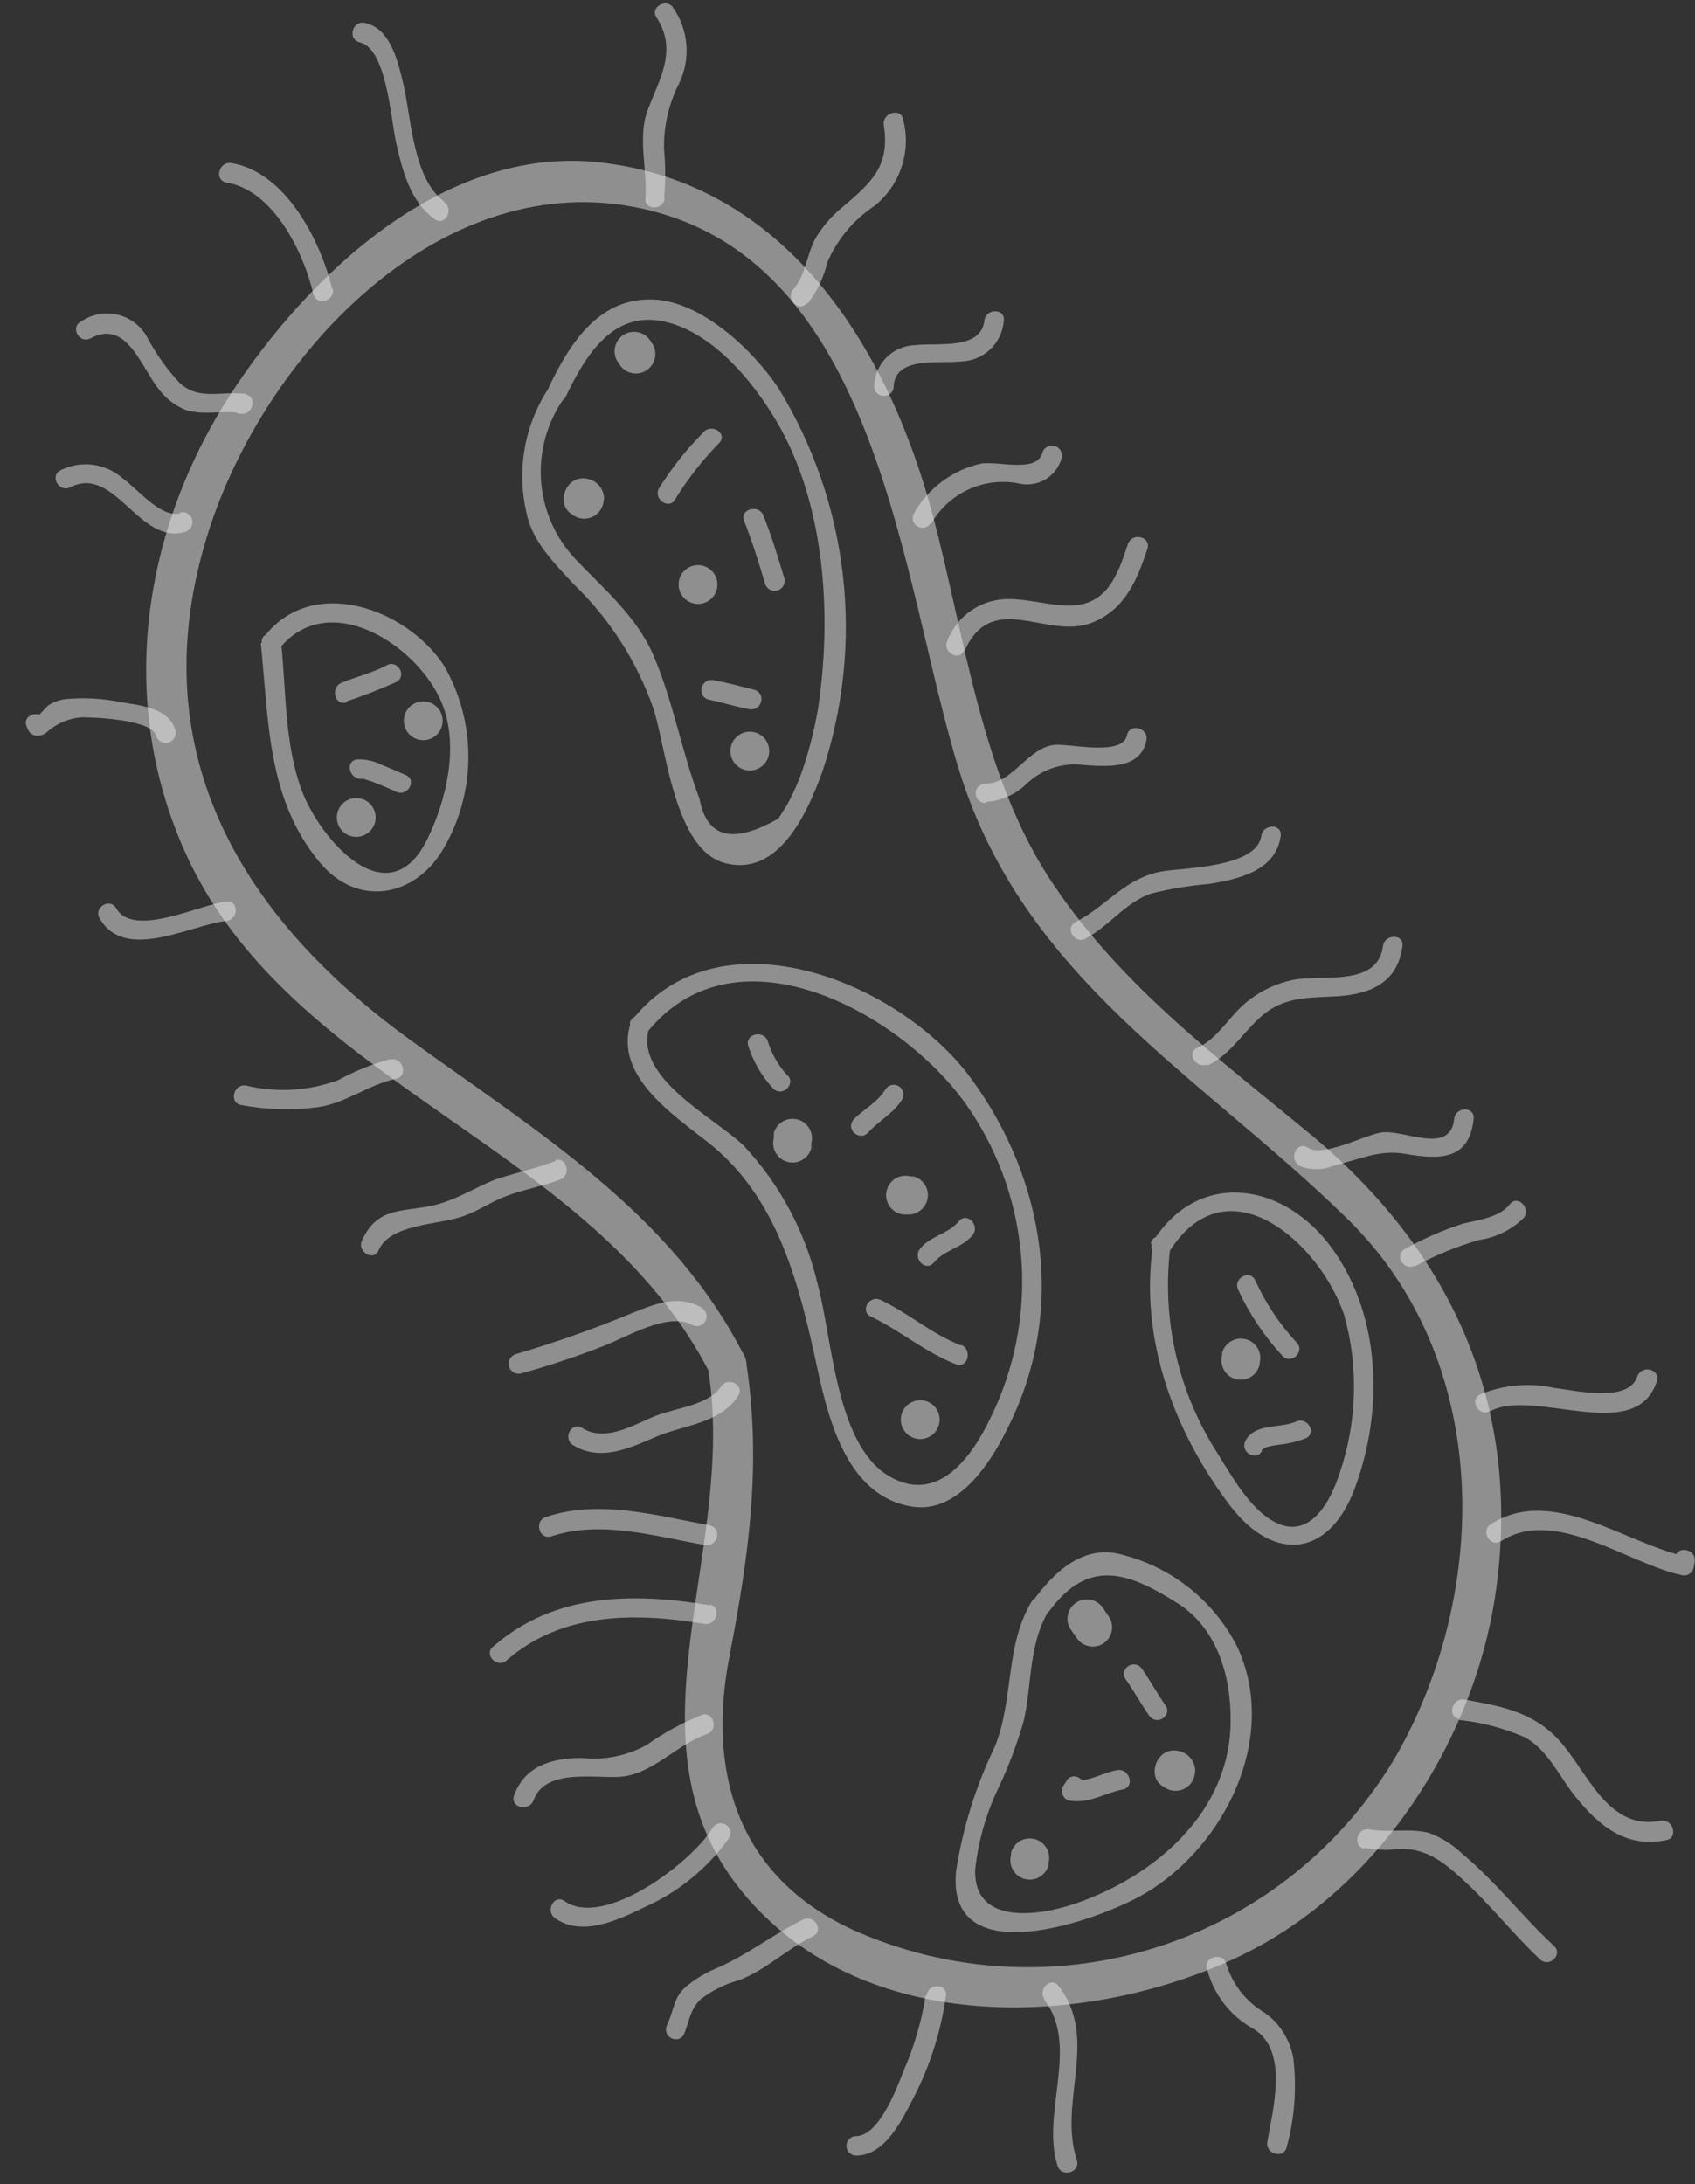<?xml version="1.0" encoding="UTF-8"?> <svg xmlns="http://www.w3.org/2000/svg" width="59" height="76" viewBox="0 0 59 76" fill="none"><rect x="0" y="0" width="59" height="76" fill="#333333" stroke="none"/><g opacity="0.9"><path d="M25.91 47.188C23.397 42.196 18.621 39.339 14.244 36.157C8.226 31.787 4.896 25.951 7.253 18.514C9.158 12.482 15.156 5.917 22.032 7.194C30.638 8.795 31.327 20.189 33.394 26.829C35.65 34.09 41.796 37.407 46.903 42.412C51.908 47.302 51.888 55.246 48.639 61.021C46.797 64.21 43.837 66.601 40.333 67.732C36.829 68.862 33.03 68.652 29.672 67.141C25.653 65.276 24.613 61.649 25.39 57.637C26.065 54.145 26.524 50.882 25.964 47.35C25.828 46.485 24.532 46.856 24.66 47.708C25.72 54.462 20.985 61.467 26.801 66.85C31.104 70.835 38.189 70.423 43.12 68.079C48.051 65.736 51.442 60.399 52.104 55.104C52.901 48.829 50.51 43.581 45.734 39.568C42.478 36.867 39.088 34.374 36.676 30.787C34.157 27.072 33.603 22.196 32.475 17.954C30.921 12.091 27.362 6.349 20.837 5.647C15.433 5.066 10.705 9.592 8.003 13.752C4.93 18.528 4.092 24.398 6.429 29.619C10.097 37.819 20.709 39.825 24.748 47.856C25.14 48.633 26.301 47.944 25.91 47.181V47.188Z" fill="white" fill-opacity="0.5"></path><path d="M19.351 40.392C18.723 40.629 18.068 40.784 17.426 40.98C16.785 41.176 16.076 41.656 15.299 41.885C14.164 42.216 13.171 41.885 12.597 43.169C12.428 43.56 13.009 43.905 13.178 43.506C13.576 42.574 15.265 42.628 16.143 42.311C16.643 42.135 17.082 41.824 17.575 41.635C18.196 41.392 18.872 41.284 19.5 41.041C19.898 40.885 19.723 40.237 19.318 40.365L19.351 40.392Z" fill="white" fill-opacity="0.5"></path><path d="M24.43 45.505C23.633 45.033 22.829 45.357 22.019 45.681C20.695 46.231 19.342 46.709 17.966 47.113C17.877 47.136 17.8 47.194 17.753 47.274C17.706 47.354 17.693 47.449 17.716 47.539C17.74 47.628 17.797 47.705 17.877 47.752C17.957 47.799 18.052 47.812 18.142 47.789C19.105 47.521 20.054 47.206 20.985 46.843C21.762 46.553 23.269 45.614 24.12 46.113C24.196 46.148 24.282 46.153 24.362 46.127C24.441 46.102 24.509 46.048 24.551 45.975C24.593 45.903 24.606 45.818 24.589 45.736C24.572 45.654 24.525 45.582 24.457 45.533L24.43 45.505Z" fill="white" fill-opacity="0.5"></path><path d="M25.114 48.228C24.661 48.903 23.553 48.977 22.831 49.261C22.108 49.545 21.081 50.207 20.264 49.687C19.899 49.45 19.588 50.031 19.926 50.268C20.879 50.876 21.898 50.396 22.837 49.991C23.776 49.585 25.066 49.545 25.695 48.565C25.931 48.201 25.35 47.89 25.114 48.228Z" fill="white" fill-opacity="0.5"></path><path d="M24.721 53.077C22.864 52.74 20.858 52.152 18.993 52.787C18.588 52.929 18.764 53.577 19.176 53.462C20.918 52.875 22.803 53.462 24.546 53.76C24.971 53.834 25.153 53.185 24.721 53.084V53.077Z" fill="white" fill-opacity="0.5"></path><path d="M24.701 55.853C22 55.408 19.298 55.428 17.157 57.299C16.832 57.583 17.312 58.062 17.636 57.772C19.568 56.083 22.121 56.103 24.519 56.502C24.945 56.576 25.127 55.921 24.701 55.826V55.853Z" fill="white" fill-opacity="0.5"></path><path d="M24.411 59.683C23.741 59.947 23.106 60.292 22.52 60.71C21.829 61.094 21.036 61.255 20.25 61.169C19.217 61.169 18.271 61.433 17.893 62.473C17.744 62.885 18.399 63.061 18.568 62.649C18.967 61.541 20.595 61.872 21.54 61.825C22.689 61.77 23.567 60.683 24.607 60.339C25.019 60.203 24.843 59.548 24.431 59.663L24.411 59.683Z" fill="white" fill-opacity="0.5"></path><path d="M24.803 63.601C24.128 64.756 21.041 67.127 19.649 66.147C19.291 65.897 18.974 66.485 19.312 66.735C20.237 67.41 21.52 66.809 22.412 66.37C23.604 65.846 24.631 65.008 25.384 63.945C25.428 63.868 25.44 63.777 25.417 63.692C25.394 63.606 25.339 63.533 25.263 63.488C25.187 63.443 25.096 63.429 25.01 63.45C24.924 63.471 24.849 63.526 24.803 63.601Z" fill="white" fill-opacity="0.5"></path><path d="M28.004 66.769C26.93 67.282 26.024 68.025 24.924 68.491C24.559 68.646 24.218 68.851 23.91 69.099C23.444 69.471 23.471 69.923 23.235 70.416C22.998 70.909 23.647 71.159 23.816 70.761C23.985 70.362 24.012 69.937 24.37 69.579C24.769 69.264 25.229 69.034 25.721 68.903C26.653 68.552 27.402 67.802 28.301 67.37C28.692 67.181 28.348 66.6 27.963 66.789L28.004 66.769Z" fill="white" fill-opacity="0.5"></path><path d="M32.219 69.437C32.078 70.325 31.827 71.192 31.469 72.017C31.226 72.625 30.618 74.307 29.801 74.327C29.711 74.327 29.625 74.363 29.562 74.426C29.498 74.489 29.463 74.575 29.463 74.665C29.463 74.754 29.498 74.84 29.562 74.904C29.625 74.967 29.711 75.003 29.801 75.003C30.827 75.003 31.415 73.726 31.827 72.936C32.386 71.839 32.758 70.656 32.928 69.437C32.975 68.998 32.3 69.005 32.252 69.437H32.219Z" fill="white" fill-opacity="0.5"></path><path d="M36.346 69.579C37.596 71.186 36.224 73.537 36.812 75.361C36.947 75.773 37.602 75.597 37.488 75.178C36.812 73.152 38.278 70.943 36.846 69.099C36.576 68.755 36.103 69.234 36.366 69.572L36.346 69.579Z" fill="white" fill-opacity="0.5"></path><path d="M42.013 68.505C42.126 68.944 42.327 69.356 42.605 69.715C42.883 70.074 43.23 70.372 43.627 70.592C44.877 71.342 44.303 73.402 44.114 74.523C44.039 74.955 44.688 75.131 44.789 74.706C45.063 73.701 45.141 72.653 45.019 71.619C44.942 71.189 44.755 70.787 44.478 70.45C44.336 70.281 44.169 70.133 43.985 70.011C43.356 69.63 42.891 69.028 42.682 68.322C42.553 67.91 41.898 68.086 42.006 68.505H42.013Z" fill="white" fill-opacity="0.5"></path><path d="M47.492 64.29C47.862 64.369 48.243 64.387 48.62 64.344C49.64 64.256 50.308 64.837 51.004 65.479C51.923 66.33 52.693 67.323 53.611 68.181C53.935 68.478 54.415 67.998 54.091 67.708C52.976 66.674 52.065 65.472 50.889 64.493C50.561 64.18 50.172 63.936 49.748 63.777C49.072 63.601 48.397 63.777 47.667 63.655C47.242 63.574 47.059 64.222 47.492 64.331V64.29Z" fill="white" fill-opacity="0.5"></path><path d="M50.787 59.846C51.569 59.928 52.335 60.128 53.057 60.44C53.847 60.845 54.266 61.791 54.799 62.466C55.644 63.527 56.589 64.317 58.001 64.027C58.426 63.946 58.244 63.29 57.819 63.351C55.941 63.729 55.259 61.615 54.239 60.521C53.327 59.548 52.212 59.359 50.969 59.136C50.544 59.069 50.362 59.717 50.787 59.812V59.846Z" fill="white" fill-opacity="0.5"></path><path d="M52.253 53.624C54.117 52.415 56.664 54.408 58.535 54.806C58.62 54.829 58.712 54.817 58.789 54.773C58.866 54.729 58.923 54.656 58.947 54.57L58.987 54.347C59.062 53.922 58.413 53.746 58.312 54.172L58.271 54.395L58.683 54.158C56.569 53.706 54.023 51.659 51.888 53.037C51.523 53.273 51.888 53.861 52.226 53.624H52.253Z" fill="white" fill-opacity="0.5"></path><path d="M51.883 49.099C53.416 48.282 56.928 50.301 57.671 48.066C57.806 47.647 57.158 47.471 56.996 47.883C56.685 48.836 54.841 48.376 54.112 48.295C53.245 48.103 52.34 48.181 51.518 48.518C51.133 48.721 51.477 49.308 51.862 49.099H51.883Z" fill="white" fill-opacity="0.5"></path><path d="M49.253 44.06C49.957 43.679 50.7 43.373 51.469 43.148C52.06 43.065 52.609 42.795 53.036 42.378C53.306 42.04 52.826 41.561 52.556 41.898C52.198 42.365 51.462 42.446 50.928 42.574C50.225 42.801 49.547 43.098 48.902 43.459C48.517 43.655 48.855 44.236 49.246 44.04L49.253 44.06Z" fill="white" fill-opacity="0.5"></path><path d="M45.189 40.548C45.387 40.636 45.602 40.682 45.82 40.682C46.038 40.682 46.253 40.636 46.452 40.548C47.33 40.345 48.005 39.987 48.924 40.149C50.119 40.358 51.153 40.365 51.295 38.926C51.342 38.494 50.666 38.501 50.619 38.926C50.491 40.23 48.829 39.271 48.066 39.406C47.499 39.501 46.04 40.278 45.526 39.933C45.168 39.69 44.851 40.278 45.189 40.521V40.548Z" fill="white" fill-opacity="0.5"></path><path d="M42.027 37.069C42.872 36.711 43.378 35.718 44.121 35.191C44.864 34.664 45.695 34.719 46.546 34.664C47.728 34.59 48.66 34.171 48.816 32.915C48.876 32.49 48.201 32.49 48.14 32.915C47.958 34.361 45.999 33.895 44.999 34.097C44.46 34.209 43.952 34.44 43.513 34.773C42.838 35.252 42.433 36.123 41.683 36.455C41.284 36.623 41.629 37.204 42.027 37.035V37.069Z" fill="white" fill-opacity="0.5"></path><path d="M37.77 32.665C38.608 32.233 39.162 31.402 40.067 31.091C40.719 30.926 41.383 30.816 42.053 30.76C43.1 30.598 44.417 30.301 44.579 29.085C44.633 28.653 43.958 28.66 43.904 29.085C43.755 30.166 41.303 30.193 40.526 30.308C39.175 30.51 38.568 31.503 37.446 32.077C37.054 32.28 37.399 32.861 37.784 32.665H37.77Z" fill="white" fill-opacity="0.5"></path><path d="M34.319 27.903C34.843 27.869 35.338 27.651 35.717 27.288C35.974 27.037 36.284 26.846 36.624 26.729C36.964 26.612 37.325 26.572 37.683 26.613C38.493 26.674 39.709 26.789 39.905 25.755C39.986 25.33 39.331 25.147 39.23 25.573C39.088 26.329 37.264 25.87 36.724 25.917C35.771 25.998 35.265 27.268 34.299 27.268C34.209 27.268 34.123 27.304 34.06 27.367C33.996 27.43 33.961 27.516 33.961 27.606C33.961 27.695 33.996 27.781 34.06 27.845C34.123 27.908 34.209 27.944 34.299 27.944L34.319 27.903Z" fill="white" fill-opacity="0.5"></path><path d="M33.582 22.634C34.548 20.486 36.459 22.29 38.02 21.662C39.154 21.209 39.573 20.203 39.938 19.102C40.08 18.683 39.425 18.508 39.263 18.919C38.959 19.831 38.635 20.905 37.5 21.054C36.77 21.148 35.879 20.838 35.122 20.845C34.658 20.837 34.204 20.973 33.819 21.233C33.435 21.492 33.14 21.864 32.974 22.297C32.792 22.689 33.379 23.033 33.555 22.634H33.582Z" fill="white" fill-opacity="0.5"></path><path d="M32.422 18.204C32.721 17.688 33.172 17.277 33.714 17.029C34.256 16.781 34.862 16.708 35.448 16.819C35.764 16.898 36.098 16.85 36.379 16.686C36.661 16.522 36.867 16.255 36.954 15.941C36.977 15.851 36.964 15.756 36.917 15.676C36.87 15.597 36.794 15.539 36.704 15.515C36.615 15.492 36.519 15.505 36.44 15.552C36.36 15.599 36.302 15.676 36.279 15.765C36.083 16.481 34.678 16.015 34.117 16.137C33.635 16.25 33.182 16.461 32.786 16.757C32.389 17.054 32.058 17.429 31.814 17.859C31.77 17.936 31.758 18.027 31.781 18.113C31.803 18.198 31.859 18.272 31.935 18.317C32.011 18.362 32.102 18.375 32.188 18.354C32.274 18.333 32.348 18.279 32.395 18.204H32.422Z" fill="white" fill-opacity="0.5"></path><path d="M31.105 13.448C31.166 12.381 32.679 12.665 33.429 12.577C33.814 12.573 34.183 12.424 34.464 12.16C34.744 11.896 34.915 11.536 34.942 11.152C34.989 10.72 34.314 10.726 34.266 11.152C34.145 12.199 32.611 11.915 31.862 12.01C31.483 12.017 31.122 12.171 30.854 12.439C30.587 12.708 30.435 13.069 30.43 13.448C30.43 13.881 31.105 13.881 31.105 13.448Z" fill="white" fill-opacity="0.5"></path><path d="M28.126 10.551C28.448 10.125 28.678 9.638 28.802 9.119C29.148 8.321 29.718 7.64 30.443 7.16C30.88 6.809 31.207 6.339 31.383 5.807C31.559 5.275 31.578 4.703 31.436 4.161C31.368 3.735 30.713 3.918 30.761 4.343C30.997 5.802 30.308 6.37 29.302 7.227C28.949 7.517 28.647 7.864 28.41 8.254C28.072 8.828 28.065 9.551 27.613 10.071C27.329 10.402 27.802 10.882 28.086 10.551H28.126Z" fill="white" fill-opacity="0.5"></path><path d="M23.114 6.896C23.168 6.33 23.168 5.76 23.114 5.194C23.097 4.407 23.273 3.628 23.627 2.925C23.835 2.505 23.927 2.038 23.893 1.571C23.858 1.104 23.699 0.655 23.431 0.27C23.195 -0.095 22.614 0.27 22.851 0.608C23.594 1.743 22.959 2.742 22.54 3.843C22.189 4.782 22.54 5.924 22.466 6.896C22.418 7.329 23.094 7.322 23.141 6.896H23.114Z" fill="white" fill-opacity="0.5"></path><path d="M15.448 6.998C14.381 6.221 14.314 4.1 14.044 2.945C13.861 2.175 13.604 0.979 12.693 0.797C12.267 0.709 12.085 1.358 12.517 1.473C13.456 1.668 13.611 4.174 13.78 4.924C13.996 5.897 14.267 7.011 15.131 7.626C15.489 7.883 15.806 7.295 15.476 7.045L15.448 6.998Z" fill="white" fill-opacity="0.5"></path><path d="M11.557 10.03C11.152 8.362 9.936 5.978 8.052 5.674C7.626 5.606 7.444 6.255 7.869 6.349C9.517 6.606 10.571 8.788 10.909 10.233C11.01 10.659 11.665 10.476 11.584 10.057L11.557 10.03Z" fill="white" fill-opacity="0.5"></path><path d="M8.274 14.394H8.369C8.794 14.468 8.976 13.82 8.551 13.718C7.74 13.577 6.997 13.955 6.281 13.354C5.828 12.874 5.442 12.336 5.133 11.753C5.027 11.554 4.881 11.38 4.703 11.242C4.525 11.104 4.32 11.005 4.101 10.952C3.882 10.899 3.654 10.893 3.433 10.934C3.211 10.976 3.001 11.064 2.816 11.192C2.431 11.395 2.769 11.976 3.154 11.773C4.397 11.098 4.89 12.732 5.518 13.529C5.759 13.857 6.087 14.112 6.464 14.266C7.139 14.468 7.727 14.266 8.369 14.374L8.551 13.698H8.456C8.031 13.624 7.848 14.272 8.274 14.374V14.394Z" fill="white" fill-opacity="0.5"></path><path d="M6.296 17.852C5.621 18.062 4.797 17.015 4.27 16.643C3.978 16.385 3.615 16.221 3.229 16.171C2.842 16.122 2.449 16.19 2.102 16.366C1.717 16.569 2.061 17.15 2.446 16.954C3.993 16.157 4.844 18.98 6.438 18.508C6.528 18.484 6.605 18.426 6.651 18.346C6.698 18.267 6.712 18.172 6.688 18.082C6.665 17.992 6.607 17.916 6.527 17.869C6.447 17.822 6.352 17.809 6.263 17.832L6.296 17.852Z" fill="white" fill-opacity="0.5"></path><path d="M6.106 25.411C5.883 24.627 4.883 24.546 4.208 24.431C3.584 24.301 2.945 24.265 2.31 24.323C2.093 24.343 1.885 24.415 1.702 24.533C1.628 24.573 1.337 24.924 1.304 24.924L1.628 25.168C1.613 25.137 1.601 25.106 1.594 25.073C1.425 24.674 0.777 24.85 0.919 25.255L0.959 25.35C0.982 25.419 1.025 25.48 1.083 25.525C1.141 25.569 1.21 25.595 1.283 25.6C1.406 25.603 1.526 25.562 1.621 25.485C1.966 25.17 2.41 24.983 2.877 24.958C3.249 24.958 5.275 25.032 5.431 25.593C5.455 25.683 5.514 25.759 5.594 25.805C5.674 25.851 5.77 25.864 5.86 25.84C5.949 25.815 6.025 25.757 6.072 25.676C6.118 25.596 6.13 25.5 6.106 25.411Z" fill="white" fill-opacity="0.5"></path><path d="M7.882 31.368C6.984 31.463 4.64 32.652 4.046 31.605C3.836 31.226 3.249 31.571 3.465 31.949C4.343 33.489 6.626 32.179 7.882 32.044C8.315 31.996 8.315 31.321 7.882 31.368Z" fill="white" fill-opacity="0.5"></path><path d="M13.577 36.853C12.954 37.023 12.353 37.265 11.787 37.576C10.757 37.961 9.635 38.029 8.565 37.772C8.14 37.697 7.957 38.352 8.383 38.447C9.274 38.616 10.186 38.641 11.085 38.521C12.051 38.379 12.827 37.738 13.787 37.535C14.212 37.441 14.036 36.792 13.611 36.86L13.577 36.853Z" fill="white" fill-opacity="0.5"></path><path d="M9.078 22.371C9.355 25.073 9.294 27.775 11.104 29.977C12.455 31.625 14.482 31.199 15.448 29.511C16.009 28.544 16.304 27.447 16.304 26.329C16.304 25.212 16.009 24.114 15.448 23.148C14.097 21.122 10.848 20.027 9.213 22.135C8.95 22.473 9.423 22.952 9.686 22.614C11.415 20.392 14.59 22.473 15.394 24.499C15.975 25.951 15.549 27.815 14.887 29.173C13.536 31.969 11.152 29.227 10.503 27.505C9.902 25.89 9.963 24.067 9.787 22.371C9.74 21.946 9.065 21.939 9.112 22.371H9.078Z" fill="white" fill-opacity="0.5"></path><path d="M19.183 13.381C18.733 14.026 18.424 14.759 18.277 15.532C18.131 16.305 18.149 17.101 18.332 17.866C18.521 18.832 19.318 19.622 19.96 20.318C21.221 21.529 22.178 23.022 22.75 24.674C23.189 26.025 23.472 29.572 25.235 30.031C27.1 30.524 28.099 28.295 28.613 26.883C29.355 24.675 29.604 22.331 29.34 20.016C29.076 17.701 28.307 15.473 27.086 13.489C26.215 12.192 24.438 10.497 22.756 10.422C20.865 10.341 19.852 11.915 19.116 13.448C18.927 13.84 19.508 14.185 19.697 13.793C20.419 12.28 21.419 10.686 23.324 11.24C24.891 11.692 26.201 13.266 27.005 14.617C28.727 17.501 28.971 21.432 28.471 24.674C28.352 25.361 28.183 26.039 27.964 26.701C27.809 27.169 27.61 27.621 27.37 28.052C27.275 28.194 27.187 28.335 27.1 28.477C25.519 29.389 24.6 29.153 24.351 27.802C23.729 26.16 23.439 24.424 22.75 22.817C22.175 21.466 21.034 20.507 20.048 19.473C19.341 18.733 18.912 17.77 18.835 16.75C18.757 15.729 19.035 14.713 19.622 13.874C19.886 13.529 19.413 13.05 19.149 13.394L19.183 13.381Z" fill="white" fill-opacity="0.5"></path><path d="M21.939 35.637C21.392 37.441 23.432 38.791 24.641 39.744C27.133 41.709 27.836 44.776 28.477 47.735C28.883 49.579 29.565 52.078 31.747 52.422C33.32 52.672 34.448 50.95 35.029 49.781C37.123 45.728 36.441 41.102 33.773 37.488C31.335 34.192 25.114 31.618 22.027 35.462C21.757 35.799 22.229 36.279 22.506 35.941C25.661 31.983 31.571 35.36 33.739 38.589C34.806 40.165 35.433 41.997 35.558 43.897C35.683 45.796 35.3 47.694 34.448 49.396C33.773 50.788 32.584 52.355 30.922 51.348C29.085 50.234 28.971 46.539 28.457 44.668C28.034 42.868 27.147 41.21 25.884 39.859C24.864 38.879 22.067 37.508 22.594 35.772C22.617 35.683 22.604 35.587 22.557 35.508C22.511 35.428 22.434 35.37 22.344 35.347C22.255 35.323 22.16 35.337 22.08 35.383C22 35.43 21.942 35.507 21.919 35.597L21.939 35.637Z" fill="white" fill-opacity="0.5"></path><path d="M40.136 43.304C39.65 46.586 40.872 49.835 42.838 52.416C44.378 54.401 46.296 54.165 47.174 51.74C48.154 49.079 48.073 45.837 46.398 43.479C44.722 41.122 41.73 40.669 40.136 43.189C39.9 43.56 40.487 43.898 40.717 43.526C42.743 40.352 45.979 43.29 46.796 45.782C47.289 47.572 47.235 49.468 46.641 51.227C46.337 52.193 45.621 53.604 44.378 52.963C43.5 52.51 42.851 51.321 42.352 50.524C41.011 48.422 40.438 45.921 40.73 43.445C40.798 43.02 40.143 42.837 40.055 43.27L40.136 43.304Z" fill="white" fill-opacity="0.5"></path><path d="M35.906 55.732C34.981 57.265 35.292 59.143 34.63 60.771C33.968 62.139 33.513 63.599 33.279 65.1C32.921 68.755 38.324 66.796 39.885 65.864C42.654 64.209 44.532 60.42 43.059 57.285C42.665 56.512 42.112 55.831 41.437 55.285C40.762 54.739 39.98 54.342 39.142 54.118C37.737 53.678 36.69 54.692 35.933 55.732C35.677 56.083 36.257 56.407 36.514 56.07C37.906 54.172 39.31 54.719 41.033 55.813C42.384 56.691 42.85 58.359 42.836 59.866C42.836 63.027 40.236 65.269 37.433 66.235C36.156 66.674 33.907 66.992 33.941 65.08C34.049 64.054 34.337 63.055 34.792 62.129C35.132 61.4 35.414 60.645 35.636 59.873C35.926 58.582 35.798 57.225 36.501 56.049C36.535 55.973 36.54 55.887 36.514 55.807C36.489 55.728 36.435 55.66 36.363 55.618C36.29 55.576 36.205 55.563 36.123 55.58C36.041 55.597 35.969 55.644 35.92 55.712L35.906 55.732Z" fill="white" fill-opacity="0.5"></path><path d="M33.461 46.816C32.447 46.431 31.623 45.688 30.651 45.229C30.259 45.046 29.921 45.627 30.313 45.809C31.34 46.296 32.211 47.059 33.278 47.471C33.683 47.627 33.859 46.971 33.461 46.796V46.816Z" fill="white" fill-opacity="0.5"></path><path d="M32.504 43.932C32.868 43.486 33.503 43.418 33.855 42.973C34.125 42.635 33.652 42.155 33.375 42.493C33.01 42.939 32.375 43 32.024 43.452C31.754 43.783 32.227 44.27 32.504 43.932Z" fill="white" fill-opacity="0.5"></path><path d="M30.213 39.413C30.591 38.994 31.104 38.737 31.401 38.258C31.424 38.219 31.439 38.177 31.445 38.132C31.451 38.088 31.448 38.043 31.437 38C31.426 37.956 31.406 37.916 31.379 37.88C31.352 37.844 31.319 37.815 31.28 37.792C31.241 37.769 31.199 37.755 31.154 37.748C31.11 37.742 31.065 37.745 31.022 37.756C30.978 37.767 30.938 37.787 30.902 37.814C30.866 37.841 30.836 37.875 30.814 37.913C30.557 38.346 30.071 38.589 29.733 38.933C29.395 39.278 29.915 39.73 30.213 39.413Z" fill="white" fill-opacity="0.5"></path><path d="M27.397 37.407C27.087 37.065 26.856 36.659 26.721 36.218C26.566 35.813 25.918 35.988 26.046 36.394C26.223 36.951 26.523 37.461 26.924 37.886C27.241 38.184 27.721 37.704 27.404 37.407H27.397Z" fill="white" fill-opacity="0.5"></path><path d="M24.668 24.343C25.141 24.438 25.593 24.587 26.066 24.674C26.539 24.762 26.674 24.107 26.249 23.999C25.823 23.891 25.317 23.756 24.851 23.668C24.384 23.58 24.243 24.235 24.668 24.343Z" fill="white" fill-opacity="0.5"></path><path d="M27.302 20.122C27.079 19.379 26.856 18.649 26.572 17.933C26.41 17.535 25.755 17.71 25.897 18.116C26.181 18.832 26.41 19.561 26.626 20.297C26.65 20.387 26.708 20.464 26.787 20.511C26.867 20.557 26.962 20.571 27.052 20.547C27.142 20.524 27.218 20.466 27.265 20.386C27.312 20.307 27.325 20.211 27.302 20.122Z" fill="white" fill-opacity="0.5"></path><path d="M23.513 17.352C23.952 16.645 24.469 15.988 25.053 15.394C25.323 15.049 24.735 14.718 24.472 15.056C23.883 15.647 23.363 16.304 22.925 17.015C22.75 17.407 23.331 17.751 23.513 17.352Z" fill="white" fill-opacity="0.5"></path><path d="M12.623 27.079C12.529 27.079 12.745 27.126 12.759 27.133C12.88 27.169 13 27.212 13.117 27.262C13.353 27.349 13.583 27.451 13.792 27.552C14.184 27.734 14.528 27.147 14.13 26.971C13.846 26.843 13.562 26.721 13.272 26.606C13.009 26.473 12.716 26.41 12.421 26.424C11.989 26.491 12.171 27.147 12.603 27.099L12.623 27.079Z" fill="white" fill-opacity="0.5"></path><path d="M12.062 24.404C12.652 24.209 13.232 23.983 13.798 23.729C14.183 23.519 13.839 22.938 13.461 23.148C12.961 23.418 12.407 23.54 11.88 23.762C11.488 23.925 11.664 24.58 12.062 24.438V24.404Z" fill="white" fill-opacity="0.5"></path><path d="M40.567 59.339C40.283 58.927 40.04 58.488 39.763 58.083C39.486 57.677 38.932 58.083 39.175 58.42C39.419 58.758 39.702 59.264 39.986 59.676C40.27 60.089 40.817 59.676 40.567 59.339Z" fill="white" fill-opacity="0.5"></path><path d="M37.116 62C37.177 61.892 37.022 62.122 37.002 62.156C36.974 62.207 36.96 62.265 36.961 62.323C36.962 62.381 36.977 62.439 37.007 62.489C37.036 62.54 37.077 62.582 37.127 62.613C37.177 62.643 37.234 62.66 37.292 62.662C37.968 62.743 38.474 62.378 39.082 62.264C39.508 62.183 39.325 61.534 38.9 61.588C38.359 61.683 37.866 62.027 37.292 61.96C37.393 62.129 37.488 62.297 37.583 62.466C37.529 62.574 37.677 62.351 37.697 62.318C37.913 61.933 37.326 61.595 37.116 61.973V62Z" fill="white" fill-opacity="0.5"></path><path d="M43.904 50.49C43.992 50.315 44.384 50.294 44.58 50.261C44.878 50.226 45.171 50.154 45.451 50.045C45.849 49.862 45.505 49.281 45.113 49.464C44.573 49.707 43.661 49.511 43.35 50.139C43.154 50.524 43.735 50.869 43.931 50.477L43.904 50.49Z" fill="white" fill-opacity="0.5"></path><path d="M45.129 46.708C44.534 46.068 44.048 45.336 43.69 44.54C43.487 44.155 42.906 44.492 43.102 44.884C43.493 45.728 44.015 46.506 44.649 47.187C44.96 47.491 45.439 47.012 45.129 46.708Z" fill="white" fill-opacity="0.5"></path><path d="M32.031 50.072C32.21 50.072 32.382 50 32.508 49.874C32.635 49.747 32.706 49.575 32.706 49.396C32.706 49.217 32.635 49.045 32.508 48.918C32.382 48.792 32.21 48.721 32.031 48.721C31.852 48.721 31.68 48.792 31.553 48.918C31.427 49.045 31.355 49.217 31.355 49.396C31.355 49.575 31.427 49.747 31.553 49.874C31.68 50 31.852 50.072 32.031 50.072Z" fill="white" fill-opacity="0.5"></path><path d="M31.699 40.933C31.613 40.909 31.524 40.903 31.436 40.914C31.348 40.925 31.262 40.953 31.185 40.997C31.108 41.041 31.041 41.099 30.986 41.17C30.931 41.24 30.892 41.32 30.868 41.406C30.844 41.491 30.838 41.581 30.849 41.669C30.86 41.757 30.888 41.842 30.932 41.919C30.976 41.996 31.035 42.064 31.105 42.118C31.175 42.173 31.255 42.213 31.341 42.236H31.442C31.528 42.26 31.617 42.266 31.705 42.255C31.793 42.244 31.878 42.216 31.956 42.172C32.033 42.128 32.1 42.069 32.155 41.999C32.209 41.929 32.249 41.849 32.273 41.764C32.297 41.678 32.303 41.589 32.292 41.5C32.281 41.412 32.253 41.327 32.209 41.25C32.165 41.173 32.106 41.105 32.036 41.051C31.966 40.996 31.886 40.956 31.8 40.933H31.699C31.577 41.365 31.456 41.797 31.341 42.236C31.426 42.26 31.516 42.266 31.604 42.255C31.692 42.244 31.777 42.216 31.854 42.172C31.931 42.128 31.999 42.069 32.053 41.999C32.108 41.929 32.148 41.849 32.172 41.764C32.195 41.678 32.202 41.589 32.191 41.5C32.179 41.412 32.151 41.327 32.107 41.25C32.063 41.173 32.005 41.105 31.935 41.051C31.864 40.996 31.784 40.956 31.699 40.933Z" fill="white" fill-opacity="0.5"></path><path d="M28.24 39.953C28.24 39.899 28.24 39.845 28.24 39.784C28.263 39.699 28.27 39.609 28.259 39.521C28.248 39.433 28.22 39.348 28.176 39.271C28.132 39.194 28.073 39.126 28.003 39.072C27.933 39.017 27.853 38.977 27.767 38.954C27.681 38.93 27.592 38.923 27.504 38.934C27.416 38.946 27.331 38.974 27.254 39.018C27.176 39.062 27.109 39.12 27.054 39.191C27 39.261 26.96 39.341 26.936 39.426C26.936 39.48 26.936 39.541 26.936 39.595C26.889 39.768 26.912 39.953 27.001 40.109C27.089 40.264 27.236 40.379 27.409 40.426C27.582 40.474 27.767 40.45 27.922 40.362C28.078 40.273 28.192 40.126 28.24 39.953Z" fill="white" fill-opacity="0.5"></path><path d="M37.253 56.671L37.462 56.968C37.553 57.118 37.7 57.227 37.87 57.271C38.04 57.316 38.221 57.291 38.374 57.204C38.451 57.16 38.518 57.1 38.572 57.03C38.626 56.959 38.665 56.878 38.688 56.792C38.71 56.706 38.716 56.617 38.704 56.529C38.691 56.441 38.662 56.356 38.617 56.279L38.414 55.982C38.323 55.828 38.174 55.716 38.001 55.672C37.827 55.628 37.643 55.654 37.489 55.745C37.336 55.836 37.224 55.983 37.179 56.155C37.133 56.327 37.157 56.51 37.246 56.664L37.253 56.671Z" fill="white" fill-opacity="0.5"></path><path d="M41.602 61.676C41.614 61.504 41.562 61.333 41.458 61.195C41.354 61.057 41.203 60.962 41.034 60.926C40.19 60.73 39.825 62.034 40.676 62.23H40.737L40.332 61.919C40.332 61.804 40.271 61.696 40.244 61.581C40.241 61.599 40.241 61.618 40.244 61.636C40.244 61.815 40.315 61.986 40.442 62.113C40.568 62.24 40.74 62.311 40.919 62.311C41.099 62.311 41.27 62.24 41.397 62.113C41.524 61.986 41.595 61.815 41.595 61.636L41.602 61.676Z" fill="white" fill-opacity="0.5"></path><path d="M36.496 64.905C36.492 64.878 36.492 64.85 36.496 64.824C36.519 64.738 36.526 64.649 36.515 64.561C36.504 64.472 36.475 64.387 36.432 64.31C36.388 64.233 36.329 64.165 36.259 64.111C36.189 64.056 36.109 64.016 36.023 63.993C35.937 63.969 35.848 63.963 35.76 63.974C35.672 63.985 35.587 64.013 35.51 64.057C35.432 64.101 35.365 64.159 35.31 64.23C35.256 64.3 35.215 64.38 35.192 64.466C35.192 64.466 35.192 64.52 35.192 64.547C35.145 64.719 35.168 64.904 35.257 65.06C35.345 65.216 35.492 65.33 35.665 65.377C35.838 65.425 36.023 65.402 36.178 65.313C36.334 65.224 36.448 65.078 36.496 64.905Z" fill="white" fill-opacity="0.5"></path><path d="M43.844 47.512V47.431C43.868 47.345 43.874 47.255 43.863 47.167C43.852 47.079 43.824 46.994 43.78 46.917C43.736 46.84 43.677 46.772 43.607 46.718C43.537 46.663 43.457 46.623 43.371 46.6C43.286 46.576 43.196 46.57 43.108 46.581C43.02 46.592 42.935 46.62 42.858 46.664C42.781 46.708 42.713 46.767 42.658 46.837C42.604 46.907 42.564 46.987 42.54 47.072C42.537 47.099 42.537 47.127 42.54 47.154C42.492 47.325 42.515 47.509 42.602 47.665C42.689 47.821 42.835 47.936 43.006 47.984C43.092 48.008 43.181 48.014 43.27 48.003C43.358 47.992 43.443 47.964 43.52 47.92C43.597 47.876 43.665 47.818 43.719 47.748C43.774 47.677 43.814 47.597 43.837 47.512H43.844Z" fill="white" fill-opacity="0.5"></path><path d="M24.297 21.014C24.476 21.014 24.648 20.942 24.774 20.816C24.901 20.689 24.972 20.517 24.972 20.338C24.972 20.159 24.901 19.987 24.774 19.86C24.648 19.734 24.476 19.663 24.297 19.663C24.117 19.663 23.946 19.734 23.819 19.86C23.692 19.987 23.621 20.159 23.621 20.338C23.621 20.517 23.692 20.689 23.819 20.816C23.946 20.942 24.117 21.014 24.297 21.014Z" fill="white" fill-opacity="0.5"></path><path d="M26.099 26.809C26.278 26.809 26.45 26.738 26.577 26.611C26.704 26.484 26.775 26.312 26.775 26.133C26.775 25.954 26.704 25.782 26.577 25.656C26.45 25.529 26.278 25.458 26.099 25.458C25.92 25.458 25.748 25.529 25.622 25.656C25.495 25.782 25.424 25.954 25.424 26.133C25.424 26.312 25.495 26.484 25.622 26.611C25.748 26.738 25.92 26.809 26.099 26.809Z" fill="white" fill-opacity="0.5"></path><path d="M21.485 12.563C21.51 12.596 21.533 12.63 21.553 12.665C21.644 12.819 21.793 12.93 21.966 12.975C22.14 13.019 22.324 12.992 22.478 12.901C22.631 12.811 22.743 12.664 22.789 12.492C22.834 12.32 22.81 12.137 22.721 11.983L22.654 11.881C22.609 11.804 22.55 11.737 22.479 11.683C22.408 11.63 22.328 11.59 22.242 11.568C22.156 11.545 22.066 11.54 21.978 11.552C21.89 11.564 21.805 11.593 21.728 11.638C21.652 11.683 21.584 11.742 21.53 11.813C21.477 11.884 21.437 11.964 21.415 12.05C21.392 12.136 21.387 12.226 21.399 12.314C21.411 12.402 21.44 12.487 21.485 12.563Z" fill="white" fill-opacity="0.5"></path><path d="M21.026 17.413C21.038 17.241 20.987 17.07 20.883 16.932C20.779 16.794 20.628 16.699 20.459 16.663C19.615 16.468 19.257 17.771 20.101 17.967H20.162L19.757 17.657C19.723 17.542 19.689 17.427 19.662 17.312C19.662 17.312 19.662 17.352 19.662 17.373C19.662 17.552 19.733 17.724 19.86 17.85C19.986 17.977 20.158 18.048 20.337 18.048C20.517 18.048 20.688 17.977 20.815 17.85C20.942 17.724 21.013 17.552 21.013 17.373L21.026 17.413Z" fill="white" fill-opacity="0.5"></path><path d="M12.4 29.119C12.579 29.119 12.751 29.048 12.878 28.921C13.004 28.794 13.075 28.623 13.075 28.444C13.075 28.264 13.004 28.093 12.878 27.966C12.751 27.839 12.579 27.768 12.4 27.768C12.221 27.768 12.049 27.839 11.922 27.966C11.796 28.093 11.725 28.264 11.725 28.444C11.725 28.623 11.796 28.794 11.922 28.921C12.049 29.048 12.221 29.119 12.4 29.119Z" fill="white" fill-opacity="0.5"></path><path d="M14.732 25.755C14.911 25.755 15.083 25.684 15.21 25.557C15.336 25.431 15.408 25.259 15.408 25.08C15.408 24.901 15.336 24.729 15.21 24.602C15.083 24.475 14.911 24.404 14.732 24.404C14.553 24.404 14.381 24.475 14.255 24.602C14.128 24.729 14.057 24.901 14.057 25.08C14.057 25.259 14.128 25.431 14.255 25.557C14.381 25.684 14.553 25.755 14.732 25.755Z" fill="white" fill-opacity="0.5"></path></g></svg> 